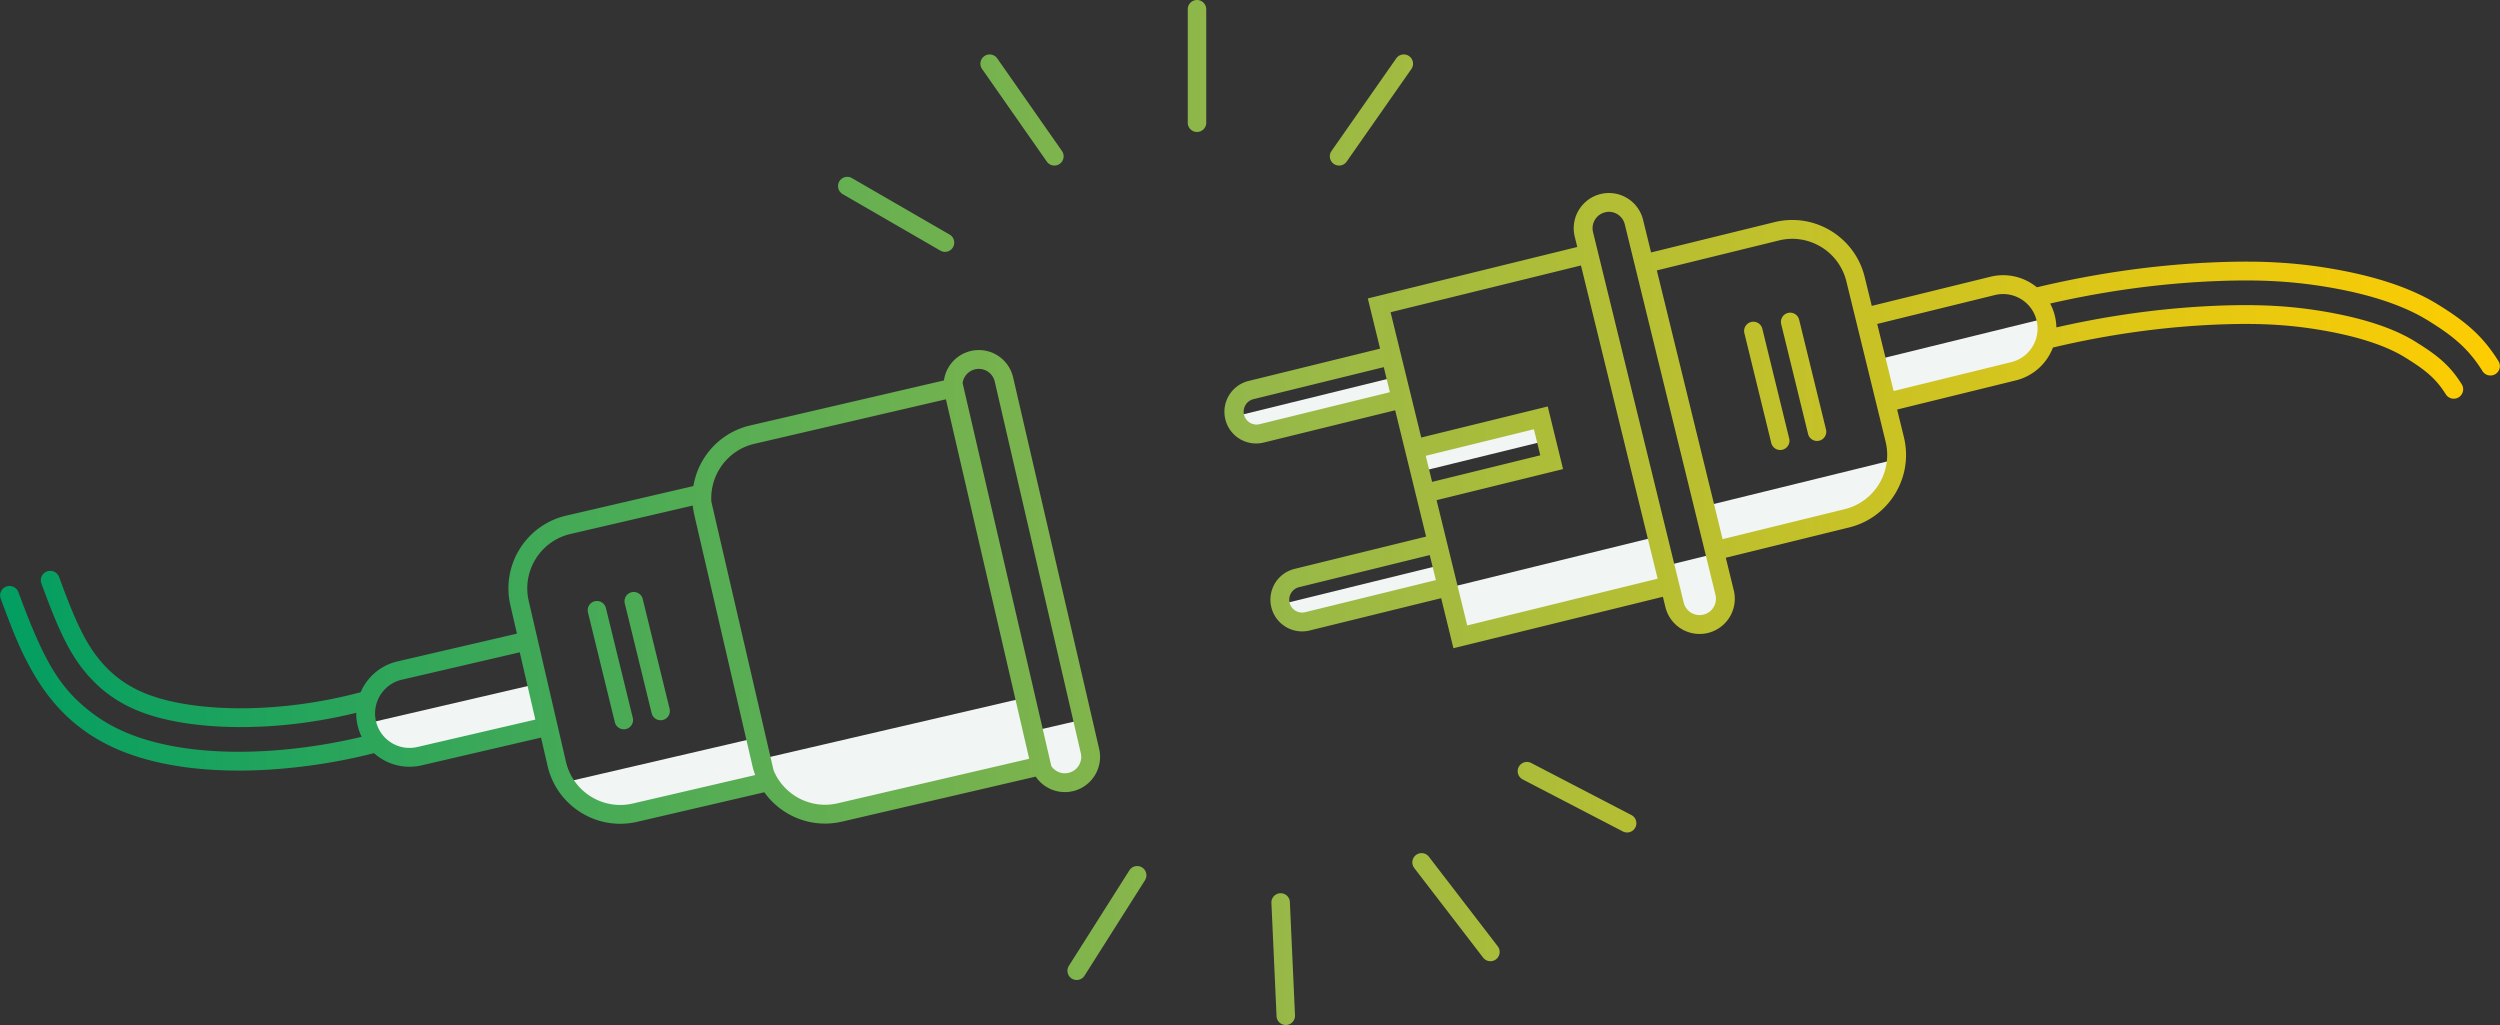 <svg width="400" height="164" viewBox="0 0 400 164" xmlns="http://www.w3.org/2000/svg">
    <rect x="0" y="0" width="400" height="164" fill="#333333" stroke="none"/>
    <defs>
        <linearGradient x1="0%" y1="50%" x2="100%" y2="50%" id="enyvc41eva">
            <stop stop-color="#009E62" offset="0%"/>
            <stop stop-color="#95B849" offset="50.215%"/>
            <stop stop-color="#FFCD00" offset="100%"/>
        </linearGradient>
    </defs>
    <g fill="none" fill-rule="evenodd">
        <path d="m164.123 111.6 2.511 10.843-33.299 7.739c-4.729.611-9.262-2.093-11.008-6.49l.334 1.439-21.062 4.895c-4.534 1.054-9.063-1.03-11.32-4.835l30.742-7.145.784 3.388 42.318-9.834zm9.229 3.51 1.836 7.886-6.926 1.6-1.837-7.885 6.927-1.6zm-87.471-5.68 1.582 6.832-20.353 4.73c-3.517.817-7.027-1.171-8.201-4.504l-.174-.749 27.146-6.309zm179.243-23.58 1.902 7.77-33.39 8.201-1.901-7.77 33.389-8.2zm9.252 2.742 2.233 9.121-8.095 1.988-2.233-9.121 8.095-1.988zm-44.9 2.074.58 2.365-23.61 5.798-.578-2.365 23.608-5.798zm74.233-17.27c-.3 4.415-3.402 8.323-7.922 9.433l-21 5.158-1.73-7.063 30.652-7.529zm-58.214-4.93.578 2.366-17.537 4.307-.579-2.365 17.538-4.307zM222.116 60.6l.58 2.365-23.609 5.798-.579-2.365 23.608-5.798zm105.157-9.67.183.747c.454 3.504-1.782 6.866-5.288 7.727l-20.293 4.984-1.667-6.811 27.065-6.647z" fill="#F1F5F4"/>
        <path d="m206.382 144.383.818 18.07a1.48 1.48 0 0 1-1.268 1.532l-.142.013a1.479 1.479 0 0 1-1.543-1.412l-.818-18.069a1.479 1.479 0 1 1 2.953-.134zm-23.641-5.585c.649.412.867 1.247.526 1.92l-.07.123-9.677 15.272a1.477 1.477 0 0 1-1.916.527l-.124-.07-.116-.083a1.483 1.483 0 0 1-.41-1.837l.07-.124 9.677-15.271a1.477 1.477 0 0 1 2.04-.457zm45.882-1.72 11.017 14.33c.467.608.39 1.464-.154 1.98l-.115.097c-.647.5-1.575.379-2.074-.27l-11.016-14.33a1.482 1.482 0 0 1 .27-2.077 1.477 1.477 0 0 1 2.072.27zm16.367-15.002 16.031 8.326c.682.354.973 1.166.692 1.866l-.06.13a1.477 1.477 0 0 1-1.993.633l-16.03-8.325a1.482 1.482 0 0 1-.632-1.997 1.477 1.477 0 0 1 1.992-.633zm-89.652-65.921a5.63 5.63 0 0 1 6.758 4.218l13.77 59.454a5.643 5.643 0 0 1-4.021 6.715l-.19.048a5.63 5.63 0 0 1-5.94-2.333l-31.004 7.205c-4.85 1.128-9.694-.88-12.418-4.698l-20.352 4.729c-6.424 1.493-12.837-2.512-14.327-8.943l-1.05-4.534-19.112 4.443a8.512 8.512 0 0 1-7.617-1.957l-.922.231c-6.549 1.605-13.873 2.56-20.728 2.561-6.27 0-11.997-.787-16.885-2.443-3.094-1.048-5.788-2.444-8.138-4.182l-.411-.31c-3.274-2.522-5.819-5.679-7.972-9.634-.19-.35-.373-.693-.55-1.036l-.21-.411-.316-.64-.31-.652-.204-.446-.308-.692-.207-.48-.318-.756-.217-.53-.337-.843-.233-.597-.496-1.289-.682-1.815-.297-.798a1.508 1.508 0 0 1 2.827-1.046l.514 1.373.498 1.304.324.832.319.804.313.776.31.749.154.365.304.71.303.686.3.661.15.323.298.628c1.792 3.7 3.57 6.235 5.963 8.451l.405.367.416.361.214.18.436.355.223.177.226.176c2.18 1.679 4.712 3.021 7.678 4.026 4.546 1.54 9.953 2.284 15.916 2.284 6.432 0 13.32-.878 19.512-2.355l.163-.04-.09-.19a8.546 8.546 0 0 1-.483-1.346l-.07-.28a8.484 8.484 0 0 1-.22-1.825l.002-.2-.444.11c-12.717 3.052-25.087 2.689-32.71.21l-.32-.105c-3.32-1.125-6.03-2.776-8.277-4.975l-.29-.29c-1.824-1.857-3.223-3.854-4.583-6.55l-.291-.589c-.146-.3-.29-.608-.436-.926l-.292-.647-.294-.673-.296-.7-.149-.36-.301-.743-.307-.772-.312-.804-1.092-2.913a1.508 1.508 0 0 1 2.827-1.046l.61 1.637.463 1.223.3.774.294.742.289.711.142.345.283.668.14.324.277.627.139.304.274.59.274.565c.776 1.57 1.551 2.868 2.407 4.02l.306.4c.347.444.71.867 1.091 1.277l.388.406c1.97 2.006 4.365 3.499 7.385 4.522 7.4 2.508 20.214 2.817 33.21-.65a8.507 8.507 0 0 1 5.647-4.873l.245-.06 19.115-4.443-1.05-4.536c-1.467-6.33 2.385-12.654 8.634-14.272l.295-.072 20.354-4.732c.766-4.63 4.232-8.568 9.082-9.695l31.006-7.206a5.636 5.636 0 0 1 4.306-4.714zm-44.494 24.733-19.571 4.548c-4.8 1.115-7.79 5.92-6.675 10.73l5.954 25.705c1.114 4.81 5.907 7.803 10.706 6.688l19.574-4.55c-.179-.48-.329-.977-.448-1.49l-9.287-40.1a12.08 12.08 0 0 1-.253-1.531zm40.505-17.001-30.64 7.122c-4.311 1.002-7.162 4.98-6.89 9.265l9.952 42.974c1.639 3.968 5.946 6.282 10.257 5.28l30.644-7.123-13.323-57.518zm7.81-2.835a2.615 2.615 0 0 0-5.141.242l14.19 61.267c.586.88 1.67 1.35 2.735 1.102l.132-.033a2.625 2.625 0 0 0 1.854-3.124zM83.16 104.37l-18.882 4.388a5.503 5.503 0 0 0-3.934 3.51l-.052.149-.015.048a5.494 5.494 0 0 0-.124 2.925 5.497 5.497 0 0 0 1.095 2.24l.163.191a5.502 5.502 0 0 0 5.152 1.746l.205-.043 18.886-4.39-2.494-10.764zm13.786-7.083 4.3 17.567a1.478 1.478 0 1 1-2.871.705l-4.3-17.567a1.481 1.481 0 0 1 .947-1.75l.137-.04a1.478 1.478 0 0 1 1.787 1.085zm5.89-1.447 4.3 17.568a1.477 1.477 0 1 1-2.871.705l-4.3-17.567a1.481 1.481 0 0 1 .947-1.75l.137-.041a1.478 1.478 0 0 1 1.787 1.085zm153.248-64.794a5.63 5.63 0 0 1 6.81 4.133l1.276 5.214 19.742-4.849c6.305-1.548 12.668 2.233 14.36 8.47l.076.293 1.134 4.635 18.981-4.662a8.506 8.506 0 0 1 7.44 1.69l-.471.113c9.929-2.407 19.938-3.802 29.752-4.145 6.532-.229 12.106.025 18.427 1.145 6.806 1.206 12.33 3.087 16.423 5.614 4.505 2.78 7.2 5.04 9.737 9.109a1.508 1.508 0 0 1-2.56 1.593c-2.231-3.58-4.62-5.583-8.762-8.139-3.733-2.305-8.905-4.066-15.365-5.21-6.083-1.079-11.457-1.323-17.795-1.101-8.987.314-18.15 1.53-27.262 3.617a8.58 8.58 0 0 1 .995 3.82c8.828-2.016 17.7-3.191 26.404-3.496 6.487-.226 11.57.086 16.975 1.044 5.938 1.052 10.64 2.618 13.99 4.686l.669.418c3.249 2.057 5.073 3.65 6.82 6.452.44.707.224 1.635-.482 2.075a1.508 1.508 0 0 1-2.077-.482c-1.398-2.241-2.877-3.574-5.57-5.306l-.62-.392a70.553 70.553 0 0 0-.325-.202c-2.981-1.84-7.337-3.292-12.932-4.283-5.186-.92-10.06-1.218-16.343-1-8.913.313-18.015 1.559-27.064 3.706a8.521 8.521 0 0 1-5.94 5.259l-18.985 4.662 1.08 4.409c1.545 6.311-2.228 12.683-8.457 14.378l-.293.076-19.744 4.848 1.277 5.219a5.637 5.637 0 0 1-3.914 6.758l-.214.057a5.63 5.63 0 0 1-6.81-4.133l-.406-1.654-33.513 8.232-1.961-8.009-21.043 5.17a5.07 5.07 0 0 1-6.075-3.509l-.057-.212a5.075 5.075 0 0 1 3.716-6.136l21.046-5.169-4.947-20.211-21.043 5.17a5.07 5.07 0 0 1-6.075-3.509l-.057-.213a5.075 5.075 0 0 1 3.716-6.135l21.046-5.17-1.965-8.033 33.514-8.233-.406-1.656a5.642 5.642 0 0 1 3.72-6.699l.218-.067zm-3.13 11.43-30.461 7.481 4.906 20.047 20.237-4.97 2.453 10.02-20.237 4.971 4.907 20.046 30.461-7.482-12.266-50.113zm7.012-6.582c-.344-1.407-1.76-2.267-3.133-1.93l-.132.035a2.625 2.625 0 0 0-1.815 3.147l14.51 59.278a2.615 2.615 0 1 0 5.08-1.252zM228.76 88.811l-20.911 5.137a2.063 2.063 0 0 0-1.507 2.494 2.054 2.054 0 0 0 2.483 1.51l20.915-5.137-.98-4.004zm66.66-43.787c-1.173-4.795-6.004-7.728-10.787-6.553l-19.539 4.797 10.524 42.995 19.535-4.797c4.712-1.157 7.624-5.868 6.592-10.592l-.051-.221zM245.426 68.68l-17.308 4.25 1.02 4.17 17.307-4.251-1.02-4.169zm36.546-16.078 4.3 17.567a1.478 1.478 0 1 1-2.871.705l-4.3-17.567a1.481 1.481 0 0 1 .947-1.75l.136-.04a1.478 1.478 0 0 1 1.788 1.085zm5.89-1.446 4.3 17.567a1.477 1.477 0 1 1-2.871.705l-4.3-17.567a1.481 1.481 0 0 1 .947-1.75l.136-.041a1.478 1.478 0 0 1 1.788 1.086zm-66.46 7.588-20.912 5.136a2.063 2.063 0 0 0 .977 4.006l20.915-5.137-.98-4.005zm104.449-7.487a5.512 5.512 0 0 0-6.666-4.05l-18.83 4.624 2.626 10.733 18.828-4.623a5.527 5.527 0 0 0 4.083-6.503zM136.303 28.492l15.638 9.044c.707.408.949 1.314.54 2.022a1.477 1.477 0 0 1-2.019.542l-15.638-9.044a1.482 1.482 0 0 1-.606-1.895l.065-.127a1.477 1.477 0 0 1 2.02-.542zm23.253-19.15 10.356 14.817c.469.67.306 1.593-.362 2.062a1.476 1.476 0 0 1-2.059-.364l-10.357-14.816a1.483 1.483 0 0 1 .25-1.975l.113-.088a1.477 1.477 0 0 1 2.059.364zm65.78-.44.121.076.113.088c.535.457.673 1.232.331 1.846l-.08.129-10.358 14.816c-.468.67-1.39.833-2.059.364a1.482 1.482 0 0 1-.439-1.942l.076-.12 10.357-14.817a1.477 1.477 0 0 1 1.939-.44zM191.519 0a1.48 1.48 0 0 1 1.479 1.48v18.088a1.48 1.48 0 1 1-2.957 0V1.481c0-.77.586-1.402 1.336-1.474l.142-.007z" fill="url(#enyvc41eva)" fill-rule="nonzero"/>
    </g>
</svg>
